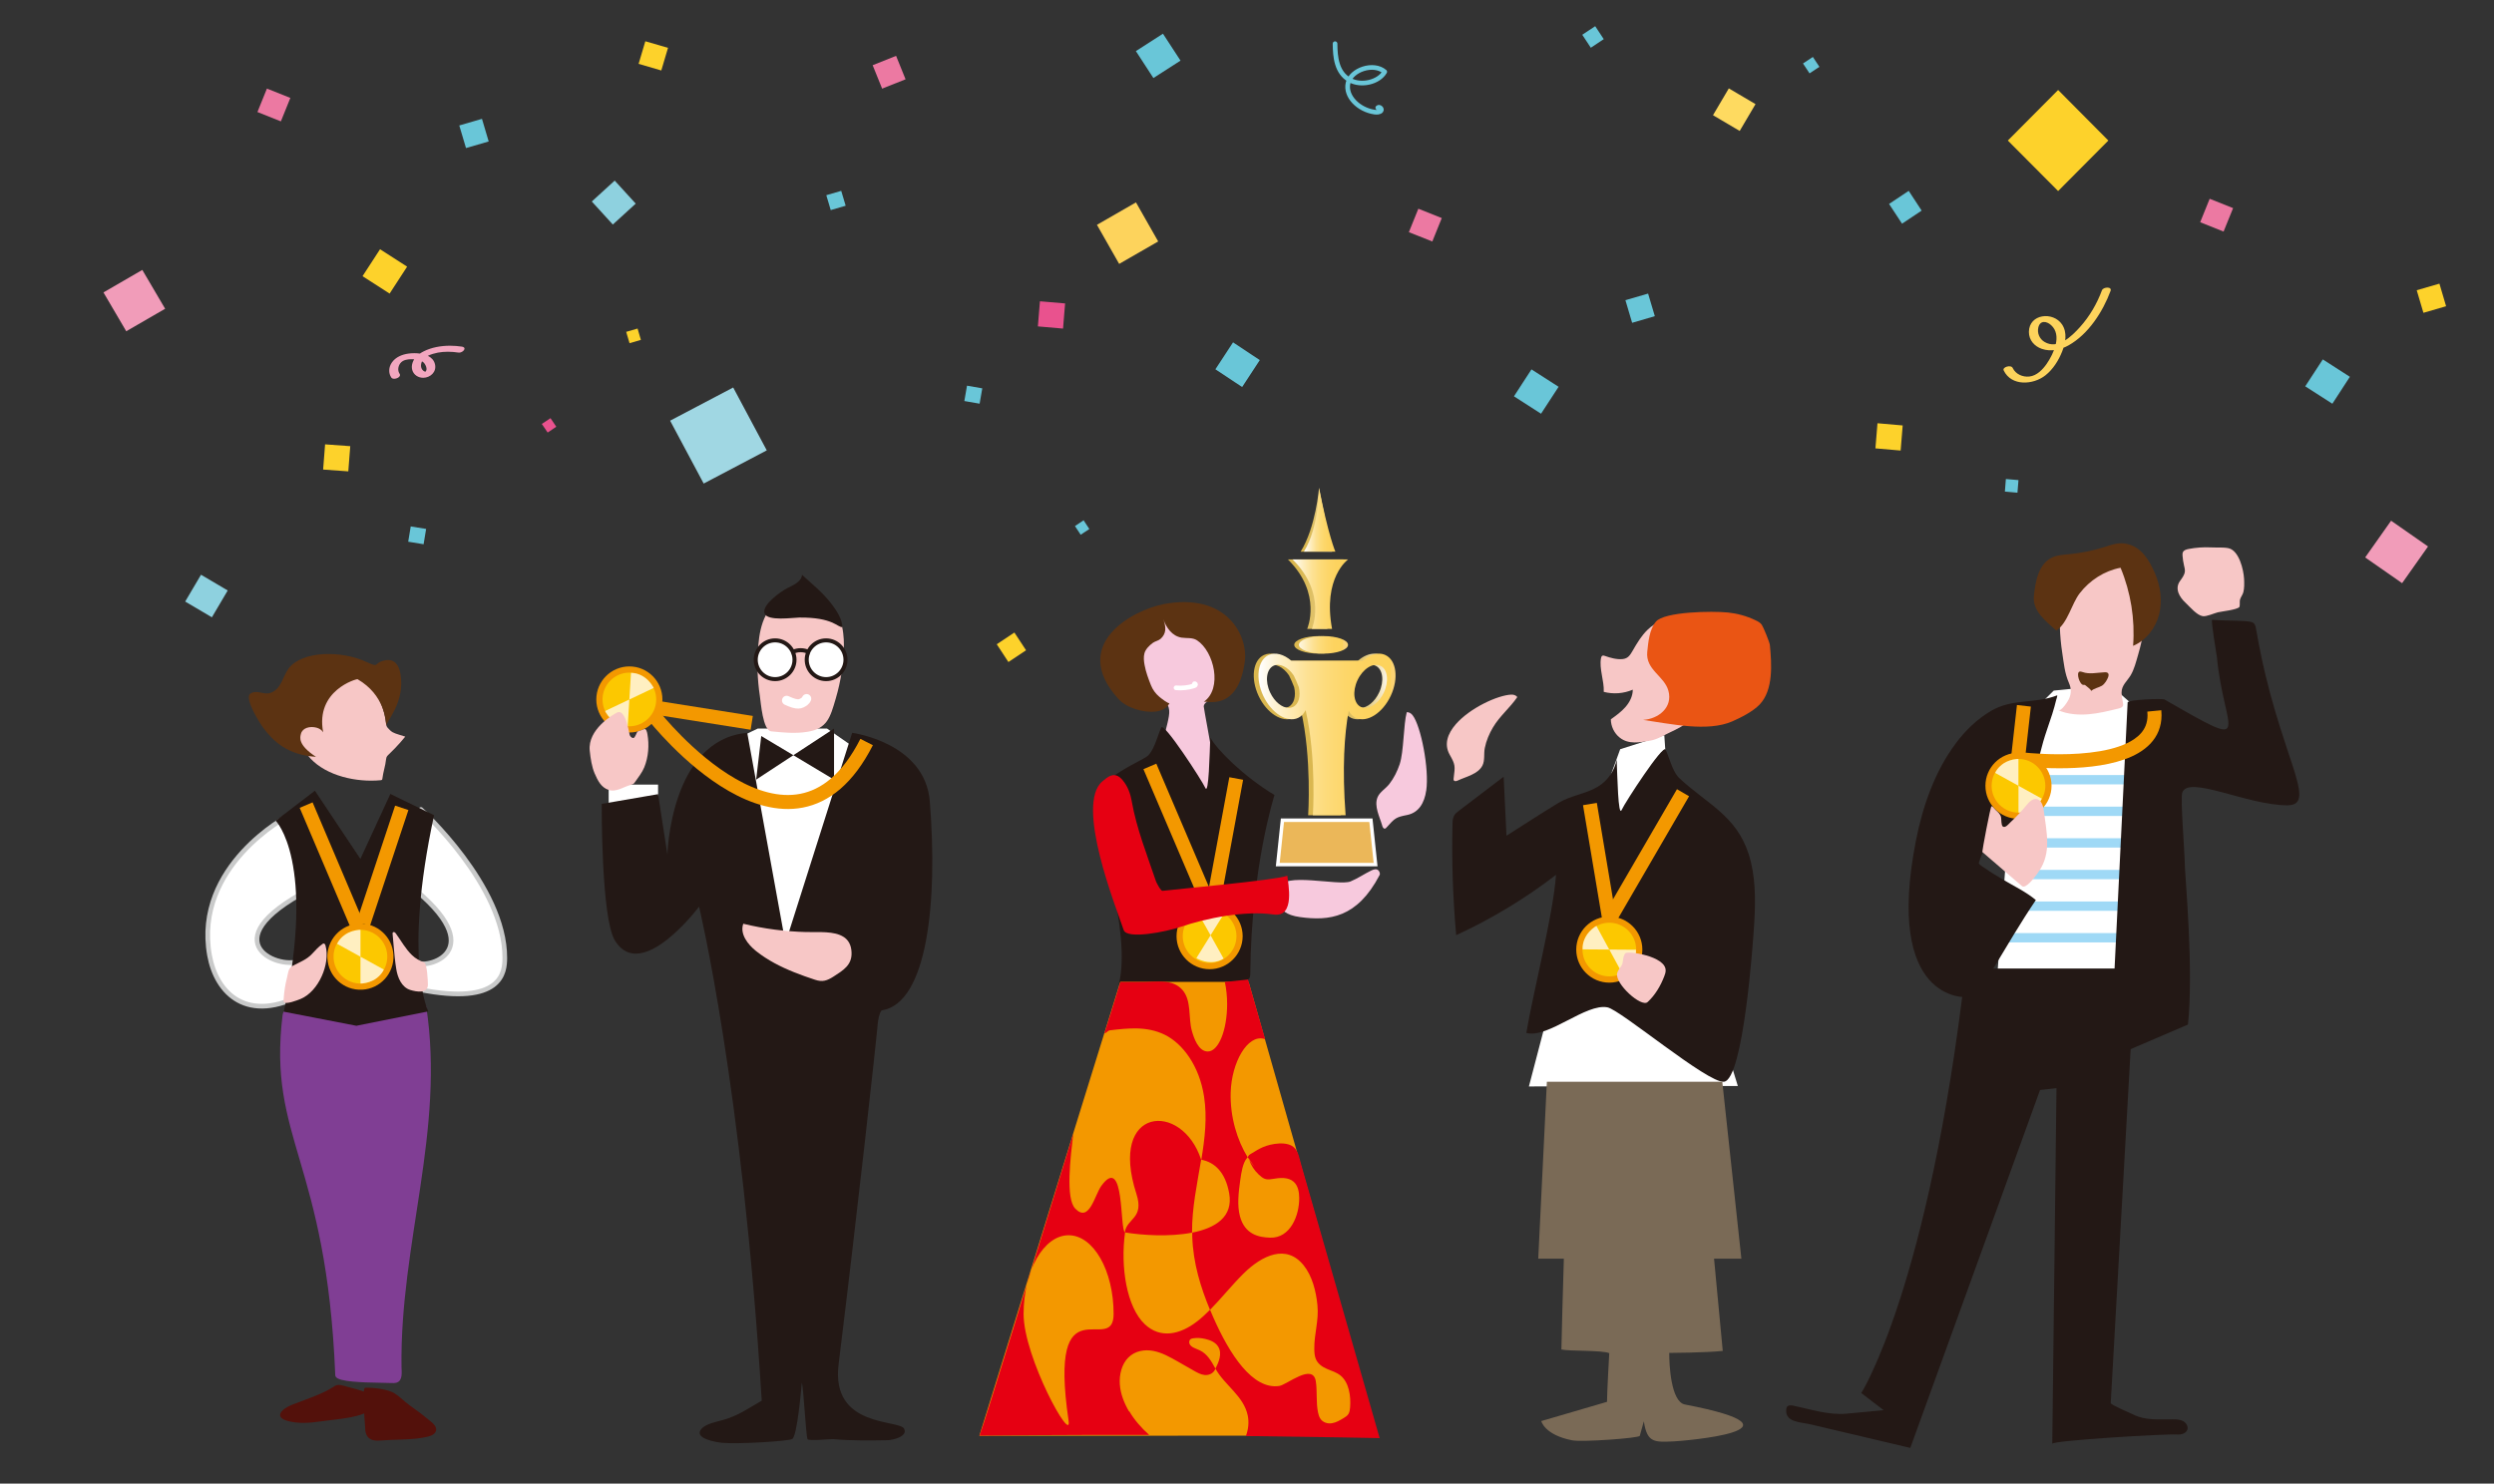 <?xml version="1.0" encoding="UTF-8"?>
<svg id="_レイヤー_1" data-name="レイヤー 1" xmlns="http://www.w3.org/2000/svg" xmlns:xlink="http://www.w3.org/1999/xlink" viewBox="0 0 534.18 317.86">
  <rect x="0" y="0" width="534.18" height="317.86" fill="#333333" stroke="none"/>
  <defs>
    <style>
      .cls-1, .cls-2, .cls-3, .cls-4, .cls-5, .cls-6, .cls-7, .cls-8, .cls-9 {
        fill: none;
      }

      .cls-2 {
        stroke: #69c6d8;
      }

      .cls-2, .cls-4, .cls-6, .cls-7, .cls-8 {
        stroke-linejoin: round;
      }

      .cls-2, .cls-4, .cls-7, .cls-8 {
        stroke-linecap: round;
      }

      .cls-10 {
        fill: #5c3312;
      }

      .cls-11 {
        fill: #f7c9dd;
      }

      .cls-12 {
        fill: #e9528e;
      }

      .cls-13 {
        fill: #9fd9f6;
      }

      .cls-14 {
        fill: #ec79a2;
      }

      .cls-15 {
        fill: #803e94;
      }

      .cls-16 {
        fill: #f7c7c6;
      }

      .cls-17 {
        fill: #ebb759;
      }

      .cls-18 {
        fill: #fcc800;
      }

      .cls-3, .cls-5, .cls-9 {
        stroke-miterlimit: 10;
      }

      .cls-3, .cls-6 {
        stroke: #f39800;
        stroke-width: 3px;
      }

      .cls-19 {
        fill: #231815;
      }

      .cls-20 {
        fill: url(#_名称未設定グラデーション_6);
      }

      .cls-21 {
        fill: url(#_名称未設定グラデーション_5);
      }

      .cls-22 {
        fill: url(#_名称未設定グラデーション_4);
      }

      .cls-23 {
        fill: url(#_名称未設定グラデーション_3);
      }

      .cls-24 {
        fill: url(#_名称未設定グラデーション_2);
      }

      .cls-25 {
        fill: url(#_名称未設定グラデーション_8);
      }

      .cls-26 {
        fill: url(#_名称未設定グラデーション_7);
      }

      .cls-4, .cls-5, .cls-7 {
        stroke: #fff;
      }

      .cls-4, .cls-9 {
        stroke-width: 2px;
      }

      .cls-27 {
        clip-path: url(#clippath-1);
      }

      .cls-28 {
        clip-path: url(#clippath-3);
      }

      .cls-29 {
        clip-path: url(#clippath-4);
      }

      .cls-30 {
        clip-path: url(#clippath-2);
      }

      .cls-31 {
        clip-path: url(#clippath-7);
      }

      .cls-32 {
        clip-path: url(#clippath-6);
      }

      .cls-33 {
        clip-path: url(#clippath-5);
      }

      .cls-34 {
        fill: #ffefc1;
      }

      .cls-35 {
        fill: #69c6d8;
      }

      .cls-36 {
        fill: #8ed1df;
      }

      .cls-37 {
        fill: #fdd22b;
      }

      .cls-5 {
        stroke-width: .75px;
      }

      .cls-38 {
        fill: #fff;
      }

      .cls-39 {
        fill: #a0d7e3;
      }

      .cls-40 {
        fill: #fdd35c;
      }

      .cls-41 {
        fill: #f39800;
      }

      .cls-42 {
        fill: #53110b;
      }

      .cls-43 {
        fill: #fde2ba;
      }

      .cls-44 {
        fill: #feda60;
      }

      .cls-45 {
        fill: #f19cb9;
      }

      .cls-46 {
        fill: url(#_名称未設定グラデーション);
      }

      .cls-47 {
        fill: #ea5514;
      }

      .cls-48 {
        fill: #e60012;
      }

      .cls-49 {
        fill: #f2a6bf;
      }

      .cls-8 {
        stroke: #c9caca;
      }

      .cls-50 {
        fill: #7a6a56;
      }

      .cls-9 {
        stroke: #9fd9f6;
      }

      .cls-51 {
        clip-path: url(#clippath);
      }
    </style>
    <clipPath id="clippath">
      <path class="cls-1" d="M277.21,138.16c0,1.04,2.36,1.88,5.26,1.88s5.26-.84,5.26-1.88-2.36-1.88-5.26-1.88-5.26.84-5.26,1.88"/>
    </clipPath>
    <linearGradient id="_名称未設定グラデーション" data-name="名称未設定グラデーション" x1="-171.09" y1="461.26" x2="-170.09" y2="461.26" gradientTransform="translate(-1513.21 -4717.26) rotate(-180) scale(10.53 -10.53)" gradientUnits="userSpaceOnUse">
      <stop offset="0" stop-color="#fff"/>
      <stop offset=".01" stop-color="#fdfcf8"/>
      <stop offset=".13" stop-color="#f4eacb"/>
      <stop offset=".25" stop-color="#ecdaa5"/>
      <stop offset=".37" stop-color="#e5cd86"/>
      <stop offset=".5" stop-color="#e0c36d"/>
      <stop offset=".64" stop-color="#dcbc5c"/>
      <stop offset=".78" stop-color="#dab852"/>
      <stop offset=".96" stop-color="#dab74f"/>
      <stop offset=".96" stop-color="#dab74f"/>
      <stop offset="1" stop-color="#dab74f"/>
    </linearGradient>
    <clipPath id="clippath-1">
      <path class="cls-1" d="M275.86,119.86c7.42,7.38,4.12,14.88,4.12,14.88h4.33c-2.06-11.01,3.43-14.88,3.43-14.88h-11.88Z"/>
    </clipPath>
    <linearGradient id="_名称未設定グラデーション_2" data-name="名称未設定グラデーション 2" x1="-171.09" y1="461.26" x2="-170.09" y2="461.26" gradientTransform="translate(-1744.93 -5352.83) rotate(-180) scale(11.88 -11.88)" gradientUnits="userSpaceOnUse">
      <stop offset="0" stop-color="#fff"/>
      <stop offset=".01" stop-color="#fdfcf8"/>
      <stop offset=".13" stop-color="#f4eacb"/>
      <stop offset=".25" stop-color="#ecdaa5"/>
      <stop offset=".37" stop-color="#e5cd86"/>
      <stop offset=".5" stop-color="#e0c36d"/>
      <stop offset=".64" stop-color="#dcbc5c"/>
      <stop offset=".78" stop-color="#dab852"/>
      <stop offset=".96" stop-color="#dab74f"/>
      <stop offset=".96" stop-color="#dab74f"/>
      <stop offset="1" stop-color="#dab74f"/>
    </linearGradient>
    <clipPath id="clippath-2">
      <path class="cls-1" d="M278.58,118.2h6.74s-.8-3.34-2.81-13.59c0,0-.66,8.3-3.93,13.59"/>
    </clipPath>
    <linearGradient id="_名称未設定グラデーション_3" data-name="名称未設定グラデーション 3" x1="-171.09" y1="461.26" x2="-170.09" y2="461.26" gradientTransform="translate(-868.04 -2998.09) rotate(-180) scale(6.74 -6.74)" gradientUnits="userSpaceOnUse">
      <stop offset="0" stop-color="#fff"/>
      <stop offset=".01" stop-color="#fdfcf8"/>
      <stop offset=".13" stop-color="#f4eacb"/>
      <stop offset=".25" stop-color="#ecdaa5"/>
      <stop offset=".37" stop-color="#e5cd86"/>
      <stop offset=".5" stop-color="#e0c36d"/>
      <stop offset=".64" stop-color="#dcbc5c"/>
      <stop offset=".78" stop-color="#dab852"/>
      <stop offset=".96" stop-color="#dab74f"/>
      <stop offset=".96" stop-color="#dab74f"/>
      <stop offset="1" stop-color="#dab74f"/>
    </linearGradient>
    <clipPath id="clippath-3">
      <path class="cls-1" d="M271.05,148.37c-1.14-2.44-.81-5.01.74-5.74,1.32-.62,3.09.29,4.3,2.07.4.8.76,1.64,1.1,2.52.44,1.91-.01,3.66-1.25,4.24-.28.13-.58.2-.9.2-1.42,0-3.06-1.29-3.99-3.29M290.5,151.47c-1.56-.73-1.89-3.3-.75-5.74,1.14-2.44,3.33-3.82,4.89-3.09,1.56.73,1.89,3.3.74,5.74-.94,2-2.57,3.29-3.99,3.29-.31,0-.62-.06-.9-.2M290.84,141.57h-15.25c-1.6-1.38-3.42-1.92-4.88-1.23-2.37,1.11-2.88,5.03-1.14,8.75s5.09,5.83,7.46,4.72c.71-.33,1.24-.91,1.61-1.66,2.37,10.37,1.55,22.52,1.55,22.52h7.01c-.76-10.16-.26-17.36.66-22.39.36.68.88,1.22,1.54,1.53,2.37,1.11,5.71-1,7.46-4.72,1.75-3.72,1.24-7.64-1.14-8.75-.43-.2-.89-.3-1.36-.3-1.15,0-2.39.55-3.52,1.53"/>
    </clipPath>
    <linearGradient id="_名称未設定グラデーション_4" data-name="名称未設定グラデーション 4" x1="-171.09" y1="461.25" x2="-170.09" y2="461.25" gradientTransform="translate(-4725.54 -13386.01) rotate(-180) scale(29.36 -29.36)" gradientUnits="userSpaceOnUse">
      <stop offset="0" stop-color="#fff"/>
      <stop offset=".02" stop-color="#faf6ea"/>
      <stop offset=".06" stop-color="#f3e7c5"/>
      <stop offset=".1" stop-color="#ecdaa5"/>
      <stop offset=".15" stop-color="#e6cf8a"/>
      <stop offset=".2" stop-color="#e1c674"/>
      <stop offset=".27" stop-color="#debf63"/>
      <stop offset=".34" stop-color="#dbba57"/>
      <stop offset=".45" stop-color="#dab750"/>
      <stop offset=".76" stop-color="#dab74f"/>
      <stop offset=".79" stop-color="#dab74f"/>
      <stop offset="1" stop-color="#dab74f"/>
    </linearGradient>
    <clipPath id="clippath-4">
      <path class="cls-1" d="M278.21,138.16c0,1.04,2.36,1.88,5.26,1.88s5.26-.84,5.26-1.88-2.36-1.88-5.26-1.88-5.26.84-5.26,1.88"/>
    </clipPath>
    <linearGradient id="_名称未設定グラデーション_5" data-name="名称未設定グラデーション 5" x1="-171.09" y1="461.26" x2="-170.09" y2="461.26" gradientTransform="translate(2079.16 4993.58) scale(10.53 -10.53)" gradientUnits="userSpaceOnUse">
      <stop offset="0" stop-color="#fff"/>
      <stop offset=".1" stop-color="#fef4d8"/>
      <stop offset=".23" stop-color="#feeab2"/>
      <stop offset=".35" stop-color="#fde193"/>
      <stop offset=".49" stop-color="#fddb7a"/>
      <stop offset=".63" stop-color="#fdd669"/>
      <stop offset=".78" stop-color="#fdd35f"/>
      <stop offset=".96" stop-color="#fdd35c"/>
      <stop offset=".96" stop-color="#fcd360"/>
      <stop offset=".96" stop-color="#fcd36c"/>
      <stop offset=".97" stop-color="#fcd373"/>
      <stop offset=".99" stop-color="#fcd475"/>
      <stop offset=".99" stop-color="#fcd475"/>
      <stop offset="1" stop-color="#fcd475"/>
    </linearGradient>
    <clipPath id="clippath-5">
      <path class="cls-1" d="M276.86,119.86c7.42,7.38,4.12,14.88,4.12,14.88h4.33c-2.06-11.01,3.43-14.88,3.43-14.88h-11.88Z"/>
    </clipPath>
    <linearGradient id="_名称未設定グラデーション_6" data-name="名称未設定グラデーション 6" x1="-171.09" y1="461.26" x2="-170.09" y2="461.26" gradientTransform="translate(2309.52 5607.44) scale(11.88 -11.88)" gradientUnits="userSpaceOnUse">
      <stop offset="0" stop-color="#fff"/>
      <stop offset=".1" stop-color="#fef4d8"/>
      <stop offset=".23" stop-color="#feeab2"/>
      <stop offset=".35" stop-color="#fde193"/>
      <stop offset=".49" stop-color="#fddb7a"/>
      <stop offset=".63" stop-color="#fdd669"/>
      <stop offset=".78" stop-color="#fdd35f"/>
      <stop offset=".96" stop-color="#fdd35c"/>
      <stop offset=".96" stop-color="#fcd360"/>
      <stop offset=".96" stop-color="#fcd36c"/>
      <stop offset=".97" stop-color="#fcd373"/>
      <stop offset=".99" stop-color="#fcd475"/>
      <stop offset=".99" stop-color="#fcd475"/>
      <stop offset="1" stop-color="#fcd475"/>
    </linearGradient>
    <clipPath id="clippath-6">
      <path class="cls-1" d="M279.28,118.2h6.74s-1.51-3.47-3.51-13.72c0,0,.05,8.43-3.23,13.72"/>
    </clipPath>
    <linearGradient id="_名称未設定グラデーション_7" data-name="名称未設定グラデーション 7" x1="-171.09" y1="461.26" x2="-170.09" y2="461.26" gradientTransform="translate(1432.64 3220.83) scale(6.74 -6.74)" gradientUnits="userSpaceOnUse">
      <stop offset="0" stop-color="#fff"/>
      <stop offset=".1" stop-color="#fef4d8"/>
      <stop offset=".23" stop-color="#feeab2"/>
      <stop offset=".35" stop-color="#fde193"/>
      <stop offset=".49" stop-color="#fddb7a"/>
      <stop offset=".63" stop-color="#fdd669"/>
      <stop offset=".78" stop-color="#fdd35f"/>
      <stop offset=".96" stop-color="#fdd35c"/>
      <stop offset=".96" stop-color="#fcd360"/>
      <stop offset=".96" stop-color="#fcd36c"/>
      <stop offset=".97" stop-color="#fcd373"/>
      <stop offset=".99" stop-color="#fcd475"/>
      <stop offset=".99" stop-color="#fcd475"/>
      <stop offset="1" stop-color="#fcd475"/>
    </linearGradient>
    <clipPath id="clippath-7">
      <path class="cls-1" d="M272.05,148.37c-1.15-2.44-.81-5.01.74-5.74,1.32-.62,3.09.29,4.3,2.07.4.8.76,1.64,1.1,2.52.44,1.91-.01,3.66-1.25,4.24-.28.13-.58.2-.9.2-1.42,0-3.05-1.29-3.99-3.29M291.5,151.47c-1.55-.73-1.89-3.3-.74-5.74,1.14-2.44,3.33-3.82,4.89-3.09,1.56.73,1.89,3.3.74,5.74-.94,2-2.57,3.29-3.99,3.29-.31,0-.62-.06-.9-.2M291.85,141.57h-15.25c-1.6-1.38-3.42-1.92-4.88-1.23-2.37,1.11-2.88,5.03-1.14,8.75,1.75,3.72,5.09,5.83,7.46,4.72.71-.33,1.24-.91,1.61-1.66,2.37,10.37,1.55,22.52,1.55,22.52h7.01c-.76-10.16-.26-17.36.66-22.39.36.68.88,1.22,1.54,1.53,2.37,1.11,5.71-1,7.46-4.72s1.24-7.64-1.14-8.75c-.43-.2-.89-.3-1.37-.3-1.15,0-2.39.55-3.51,1.53"/>
    </clipPath>
    <linearGradient id="_名称未設定グラデーション_8" data-name="名称未設定グラデーション 8" x1="-171.09" y1="461.26" x2="-170.09" y2="461.26" gradientTransform="translate(5292.98 13700.72) scale(29.36 -29.36)" gradientUnits="userSpaceOnUse">
      <stop offset="0" stop-color="#fff"/>
      <stop offset=".1" stop-color="#fef4d8"/>
      <stop offset=".23" stop-color="#feeab2"/>
      <stop offset=".35" stop-color="#fde193"/>
      <stop offset=".49" stop-color="#fddb7a"/>
      <stop offset=".63" stop-color="#fdd669"/>
      <stop offset=".78" stop-color="#fdd35f"/>
      <stop offset=".96" stop-color="#fdd35c"/>
      <stop offset=".96" stop-color="#fcd360"/>
      <stop offset=".96" stop-color="#fcd36c"/>
      <stop offset=".97" stop-color="#fcd373"/>
      <stop offset=".99" stop-color="#fcd475"/>
      <stop offset=".99" stop-color="#fcd475"/>
      <stop offset="1" stop-color="#fcd475"/>
    </linearGradient>
  </defs>
  <polygon class="cls-38" points="152.85 160.59 169.53 237.69 183.61 160.59 177.13 156.09 162.31 156.09 152.85 160.59"/>
  <polygon class="cls-19" points="163.05 157.69 178.64 167.03 178.64 156.09 161.96 167.03 163.05 157.69"/>
  <g>
    <path class="cls-16" d="M164.62,130.81c1.1-1.58,2.72-2.83,4.61-3.16,3.54-.61,6.32.35,8.82,2.93.67.69,1.6,1.86,2.01,2.73.51,1.1.71,3.58.69,4.79-.07,4.03-.62,7.75-1.76,11.62-1.17,3.98-1.79,6.38-6.05,7.07-2.56.42-5.18.16-7.76-.1-1.8-.18-2.22-6.22-2.43-7.58-.54-3.57-.66-7.21-.34-10.81.2-2.26.59-4.56,1.66-6.57.17-.32.36-.63.57-.92"/>
    <path class="cls-38" d="M170.17,141.34c0,2.29-1.86,4.15-4.15,4.15s-4.15-1.86-4.15-4.15,1.86-4.15,4.15-4.15,4.15,1.86,4.15,4.15"/>
    <path class="cls-19" d="M166.02,145.93c-2.53,0-4.58-2.05-4.58-4.58s2.05-4.58,4.58-4.58,4.58,2.06,4.58,4.58-2.05,4.58-4.58,4.58M166.02,137.63c-2.05,0-3.72,1.67-3.72,3.72s1.67,3.72,3.72,3.72,3.72-1.67,3.72-3.72-1.67-3.72-3.72-3.72"/>
    <path class="cls-19" d="M176.63,127.66c-1.08-1.15-2.27-2.21-3.46-3.26-.46-.41-.93-.82-1.39-1.24-.13,1.47-1.8,2.17-3.12,2.83-1.25.62-5.54,3.57-4.91,5.42.6,1.75,6.09.91,7.43.9,7.29-.07,8.14,2.11,9.24,2.05-.01-1.66-1.23-3.52-2.22-4.84-.49-.65-1.02-1.27-1.58-1.86"/>
    <path class="cls-38" d="M181.09,141.34c0,2.29-1.86,4.15-4.15,4.15s-4.15-1.86-4.15-4.15,1.86-4.15,4.15-4.15,4.15,1.86,4.15,4.15"/>
    <path class="cls-19" d="M176.94,145.93c-2.53,0-4.58-2.05-4.58-4.58s2.05-4.58,4.58-4.58,4.58,2.06,4.58,4.58-2.05,4.58-4.58,4.58M176.94,137.63c-2.05,0-3.72,1.67-3.72,3.72s1.67,3.72,3.72,3.72,3.72-1.67,3.72-3.72-1.67-3.72-3.72-3.72"/>
    <rect class="cls-38" x="130.37" y="168.1" width="10.58" height="5.64"/>
    <path class="cls-18" d="M141.22,149.86c0,3.54-2.87,6.42-6.42,6.42s-6.42-2.87-6.42-6.42,2.87-6.42,6.42-6.42,6.42,2.87,6.42,6.42"/>
    <path class="cls-41" d="M134.8,156.94c-3.9,0-7.08-3.18-7.08-7.08s3.18-7.08,7.08-7.08,7.08,3.18,7.08,7.08-3.18,7.08-7.08,7.08M134.8,144.11c-3.17,0-5.75,2.58-5.75,5.75s2.58,5.75,5.75,5.75,5.75-2.58,5.75-5.75-2.58-5.75-5.75-5.75"/>
    <path class="cls-19" d="M199.16,171.72c-1.02-12.67-16.64-14.71-16.64-14.71l-14.29,45.03-8.18-45.03c-16.51,1.48-17.1,26.09-17.1,26.09l-2-12.95-12.07,2.08s-.15,24.48,2.84,29.31c5.68,9.17,18.01-7.29,18.01-7.29,0,0,9.28,38.51,13.42,105.84-2.99,1.71-4.96,3.19-8.28,4.13-1.36.39-3.6.79-4.6,1.87-1.9,2.1,3.19,2.92,4.42,3.03,3.46.31,13.9-.32,14.97-.81,1.1-.51,1.97-10.99,2.08-12.11.35,1.04.86,11.07,1.2,12.11.17.5,4.85-.04,5.54.02,3.84.35,7.76.29,11.62.23,1.02-.01,4.38-.76,3.56-2.45-.99-2.04-15.74-.11-14.05-13.79,3.99-32.19,8.13-69.9,8.29-71.93.09-1.16.19-2.34.62-3.41.09-.21.19-.49.41-.52,9.72-1.6,11.95-23.32,10.22-44.75"/>
    <polygon class="cls-38" points="431.74 156.01 427.66 210.73 451.13 218.31 462.5 156.01 451.98 146.75 439.88 147.96 431.74 156.01"/>
    <path class="cls-19" d="M421.02,207.51h36.31l-5.24,93.1c-.02.36,4.38,2.22,4.76,2.42,2.72,1.37,5.51,1.03,8.53,1.06.75,0,1.53.03,2.19.37.66.35,1.16,1.13.93,1.84-.27.84-1.35,1.11-2.23,1.04-2.34-.18-26.69,1.28-26.7,1.99-.03,2.27,0,.08.9-76.19l-3.52.39-27.79,76.68c-4.15-.98-8.29-1.96-12.44-2.94-2.96-.7-5.91-1.39-8.87-2.09-2.15-.51-5.53-.42-5.26-3.19.02-.18.04-.37.13-.53.27-.45.92-.4,1.43-.29,3.71.78,7.49,2.04,11.28,1.71,2.67-.24,5.34-.5,8.02-.75l-4.79-3.67s14.46-22.7,22.35-90.96"/>
    <path class="cls-16" d="M468.19,129.22c.92.87,2.35,2.59,3.59,2.79.84.13,2.41-.61,3.24-.82.68-.17,4.28-.56,4.64-1.17.13-.23.02-1.18.11-1.53.16-.57.57-1.04.72-1.6.23-.85.2-1.98.16-2.85-.1-1.96-1.07-6.1-3.34-6.59-1.07-.23-2.62-.11-3.73-.17-1.62-.08-3.24.03-4.83.34-.46.09-.98.24-1.19.66-.12.24-.11.52-.09.79.05.69.15,1.38.31,2.05.1.42.22.85.19,1.28-.06.8-.61,1.46-1.07,2.12-1.16,1.65-.06,3.45,1.22,4.63l.08.07Z"/>
    <path class="cls-16" d="M443.56,121.45c1.1-1.58,2.72-2.83,4.61-3.16,3.54-.61,6.76,2.02,9.26,4.6.67.69,1.34,1.4,1.74,2.28.51,1.1.54,2.36.52,3.58-.07,4.03-.62,7.75-1.76,11.62-.43,1.46-.8,3.02-1.59,4.34-.74,1.23-1.93,2.1-1.93,3.68,0,.78.21,1.54.32,2.31.02.16.04.32,0,.47-.12.38-.56.53-.94.62-2.14.53-4.28,1.06-6.48,1.24-2.19.18-4.45,0-6.48-.87.7.3,2.11-1.95,2.31-2.41.55-1.23.51-2.26,0-3.43-.93-2.11-1.1-4.28-1.45-6.56-.54-3.57-.66-7.21-.34-10.81.2-2.26.59-4.56,1.66-6.57.17-.32.36-.63.57-.92"/>
    <path class="cls-10" d="M454.19,121.63c2.19,5.26,3.12,11.05,2.69,16.74,2.78-1.16,4.82-3.8,5.57-6.72.75-2.92.3-6.07-.9-8.84-1.17-2.69-2.78-5.49-5.83-6.24-1.92-.47-3.34.11-5.15.68-2.39.75-4.85,1.24-7.35,1.48-1.27.12-2.59.18-3.74.74-2.85,1.38-3.53,5.05-3.85,8.2-.34,3.28,2.64,5.47,4.8,7.43,2.44-1.59,3.27-5.74,5.02-8,2.14-2.77,5.28-4.8,8.74-5.46"/>
    <path class="cls-11" d="M248.51,132.93c1.63-1.06,3.64-.28,5.65-.62,3.71-.63,5.83.85,6.96,4.45.91,2.87,1.37,5.88,1.37,8.9,0,1.92-.89,2.76-2.46,3.75-.55.34-1.12.68-1.65,1.05-.29.2-.53.52-.56.87-.02.23,1.71,9.43,2.05,11.55.35,2.18.78,4.34,0,6.5-.12.32-.28.65-.58.82-.2.11-.44.13-.67.12-1.81-.05-3.31-1.4-4.43-2.81-1.29-1.63-2.31-3.46-3.05-5.41-.35-.93-1.39-4.43-1.52-5.26-.04-.29.95-3.3.81-4.62-.05-.42-.12-.86-.39-1.19-.4-.51-1.14-.76-1.67-1.12-.61-.42-1.19-.87-1.74-1.36-1.66-1.45-3.1-3.42-3.09-5.71,0-1.1.35-2.18.76-3.21.9-2.26,2.31-5.48,4.21-6.71"/>
    <path class="cls-19" d="M246.13,161.63c-.09.11-.19.21-.29.3-1.12,1.06-11.1,4.94-11.1,9.47,0,6.46,7.73,28.42,4.89,39.46,5.47.06,7.75,2.86,13.13,1.83,2.81-.54,5.61-1.08,8.42-1.61,1.48-.28,2.96-.54,4.43-.85,1.66-.35,2.18-.13,2.19-1.73.18-22.59,5.18-38.18,5.18-38.18-6.5-3.86-12.43-9.8-13.76-12.32-.13,3.36-.31,12.5-1.07,10.79-.72-1.61-8.87-14.14-9.42-12.93-.73,1.61-1.39,4.34-2.6,5.77"/>
    <path class="cls-10" d="M249.08,129.48c-6.3,1.21-20.14,8.49-9.56,20.24,1.77,1.96,5.4,3.04,8.03,2.73,1.21-.14,2.46-.73,2.95-1.84-.14.32-1.94-1.11-2.19-1.33-.79-.66-1.42-1.52-1.79-2.47-.56-1.41-1.1-2.85-1.37-4.35-.15-.82-.24-1.67-.03-2.48.24-.9,1.05-1.69,1.79-2.24.52-.38,1.17-.44,1.67-.87.56-.49.93-1.13,1-1.88.07-.79-.15-1.58-.41-2.32.65,1.82,1.88,3.62,3.92,3.94,1.1.17,2.3-.07,3.29.57,3.67,2.39,5.51,10.36,1.45,13.18.42-.3,7.36,2.29,8.81-8.73.68-5.16-3.65-14.84-17.54-12.18"/>
    <rect class="cls-41" x="251.18" y="162.89" width="3" height="32.57" transform="translate(-50.05 113.56) rotate(-23.11)"/>
    <rect class="cls-41" x="248.33" y="178.97" width="27.83" height="3" transform="translate(37.09 405.52) rotate(-79.52)"/>
    <rect class="cls-13" x="427.66" y="166.05" width="28.18" height="2"/>
    <rect class="cls-13" x="427.66" y="172.82" width="28.18" height="2"/>
    <line class="cls-9" x1="427.66" y1="180.59" x2="455.84" y2="180.59"/>
    <line class="cls-9" x1="432.93" y1="187.37" x2="455.84" y2="187.37"/>
    <line class="cls-9" x1="427.66" y1="194.14" x2="455.84" y2="194.14"/>
    <line class="cls-9" x1="427.66" y1="200.91" x2="455.84" y2="200.91"/>
    <path class="cls-19" d="M440.45,149.79c-.51,2.17-1.19,4.17-1.98,6.46-1.23,3.56-2.06,7.25-2.76,10.94,0,2.14-1.68,4.88-2.46,6.81-.44,1.08-.78,2.99-1.54,3.87-.84.98-2.89,1.59-4.03,2.2-.73.39-1.46.78-2.05,1.35-.35.34-.64.74-.9,1.15-.36.57-.91,2.35-.91,2.35.16.43,1.06.9,1.43,1.16,1.21.86,2.49,1.61,3.76,2.37,2.34,1.39,4.94,2.63,7.04,4.38-6.5,9.6-11.6,19.98-13.78,20.69-1.71.55-18.58.8-11.93-33.3,1.44-7.37,4-14.84,8.53-20.92,2.07-2.78,4.59-5.24,7.59-7,4.62-2.71,9.22-1.42,14.18-3.33-.08.59-.06.52-.06.45,0-.07,0-.13-.12.37"/>
    <path class="cls-19" d="M473.83,132.8c2.39.2,4.79.11,7.17.29,2.04.15,2.02.44,2.37,2.49,4.45,25.68,13.55,36.96,6.54,36.96-8.58,0-21.35-6.61-22.51-2.67-.4,1.34.46,11.32.6,16.31.05,1.8,1.86,21.82.63,33.33l-16.66,7.15s3.69-75.41,3.74-76.17c.03-.59,7.46-.89,7.91-.62,19.75,11.39,12.75,7.11,11.21-9.08-.04-.47-1.36-8.03-1.01-8"/>
    <path class="cls-15" d="M91.27,215.63c-.04-.24-30.12.4-30.51,1.1-.14.25-.2.53-.24.8-3.21,26.48,9.44,31.07,11.29,77.11.02.56.77.84,1.37.99,2.64.67,7.87.57,10.6.68.41.02.83.03,1.21-.1,1.34-.46,1.02-2.35,1.01-3.34-.37-26.54,9.36-50.63,5.29-77.25"/>
    <path class="cls-42" d="M73.63,296.9c-.44-.12-.95-.24-1.42-.15-.32.06-.55.22-.76.36-2.47,1.61-5.81,2.65-8.9,3.86-2.13.84-4.12,2.65-.76,3.51,2.21.57,4.58.39,6.9.05,3.89-.57,9.19-.73,11.15-2.95,2.38-2.7-2.3-3.6-6.21-4.68"/>
    <path class="cls-42" d="M89.14,308.22c-2.35.25-4.74.2-7.11.37-.73.06-1.47.13-2.18-.06-1.27-.35-1.63-1.45-1.64-2.64,0-.89-.82-8.52.02-8.56,1.72-.08,4.9.29,6.36,1.24,1.09.71,2,1.69,3.07,2.45,1.61,1.13,3.17,2.33,4.68,3.59.56.47,1.17,1.08,1.07,1.8-.11.82-1.05,1.23-1.86,1.41-.8.18-1.6.31-2.41.4"/>
    <path class="cls-50" d="M335.97,238.17c-.02-3.36-1.61,50.93-1.54,50.95,1.62.4,8.64.12,10.25.79,0,0-.48,8.31-.48,10.43l-14.08,4.12s.66,2.95,6.59,4.12c2.15.43,14.37-.46,14.51-.96.29-1.04.58-2.07.87-3.11.69,4.67,2.29,4.48,6.45,4.3,1.52-.06,30.98-2.39,2.34-7.9-3-.58-3.37-8.56-3.35-11.05,0,0,7.81-.04,11.46-.43,0,0-4.81-50.46-4.7-51.41l-28.33.14Z"/>
    <polygon class="cls-38" points="327.47 232.77 372.22 232.67 358.53 188.03 356.47 157.51 347.02 160.52 341.3 176.27 332.53 213.43 327.47 232.77"/>
    <path class="cls-19" d="M359.35,166.37c.09.11.19.21.29.3,5.83,5.49,12.24,7.99,14.91,16.35,1.48,4.63,1.47,9.59,1.2,14.45-.24,4.4-2.36,33.91-6.52,34.29-3.5.32-22.12-15.4-24.94-15.94-2.28-.44-5.39,1.17-8.51,2.78-3.26,1.68-6.52,3.35-8.86,2.7,1.39-8.42,5.76-25.35,6.36-33.87-6.61,5.09-13.8,9.43-21.38,12.93-.72-7.9-.98-15.85-.8-23.78.01-.62.04-1.27.34-1.82.26-.46.69-.79,1.11-1.11,3.17-2.41,6.34-4.83,9.51-7.24l.61,12.64c3.7-2.34,7.37-4.75,11.11-7.02,2.68-1.62,5.86-1.91,8.47-3.49,2.08-1.25,3.58-3.42,4.02-5.81.14,3.36.31,12.5,1.07,10.79.72-1.61,8.87-14.14,9.42-12.93.73,1.61,1.39,4.34,2.59,5.77"/>
    <path class="cls-16" d="M351.21,136.94c.49-.7,1.02-1.37,1.63-1.97.89-.87,1.96-1.6,3.15-1.98,1.6-.51,3.64,1.13,4.97,1.98,2.01,1.27,3.85,2.81,5.47,4.55.85.92,1.66,1.93,1.99,3.14.33,1.19.16,2.47-.19,3.66-.98,3.32-3.32,6.02-6.07,8.02-1.41,1.03-2.94,1.87-4.53,2.6-1.44.66-2.63,1.49-4.26,1.76-2.19.36-4.54.84-6.44-.66-1.18-.93-1.91-2.43-1.91-3.93,1.12-.8,2.24-1.61,3.14-2.64.9-1.04,1.56-2.34,1.56-3.71-1.94.84-4.17,1.01-6.22.47.11-2.38-1.01-4.94-.59-7.22.04-.2.11-.43.29-.52.18-.09.39-.02.58.05,1.13.41,2.57.8,3.79.66,1.14-.13,1.57-.83,2.14-1.82.47-.82.95-1.64,1.49-2.42"/>
    <path class="cls-47" d="M370.11,131.23c-3.37-.35-13.63-.2-15.44,1.96-1.39,1.66-1.64,4.4-1.85,6.46-.4,3.87,3.66,5.16,4.53,8.35.98,3.59-2.15,6.03-5.42,6.24,5.77.82,13.77,2.65,19.11.31,1.87-.82,4.44-2.13,5.85-3.61,2.96-3.1,2.59-8.65,2.19-12.76-.06-.58-1.4-3.85-1.73-4.32-.31-.45-.81-.72-1.3-.95-2.05-.98-4-1.47-5.93-1.68"/>
    <path class="cls-18" d="M351.11,203.44c0,3.54-2.87,6.42-6.42,6.42s-6.42-2.87-6.42-6.42,2.87-6.42,6.42-6.42,6.42,2.87,6.42,6.42"/>
    <path class="cls-41" d="M344.69,210.53c-3.9,0-7.08-3.18-7.08-7.08s3.18-7.08,7.08-7.08,7.08,3.18,7.08,7.08-3.18,7.08-7.08,7.08M344.69,197.69c-3.17,0-5.75,2.58-5.75,5.75s2.58,5.75,5.75,5.75,5.75-2.58,5.75-5.75-2.58-5.75-5.75-5.75"/>
    <line class="cls-3" x1="340.54" y1="172.26" x2="344.69" y2="197.03"/>
    <line class="cls-3" x1="360.48" y1="169.84" x2="344.69" y2="197.03"/>
    <path class="cls-16" d="M180.73,200.76c-2.02-1.35-5.46-1.01-8.02-1.07-4.55-.11-9.09-.7-13.51-1.78-.78,2.17.95,4.43,2.76,5.87,2.46,1.95,5.27,3.38,8.18,4.54,1.45.58,2.93,1.1,4.42,1.59,1.59.53,2.57.22,3.98-.69,2.11-1.36,3.96-2.47,3.85-5.16-.06-1.64-.7-2.66-1.66-3.31"/>
    <path class="cls-16" d="M311.8,155.18c3.06-3.53,9.01-6.23,11.87-6.36.53-.02.98.11,1.32.52-1.54,2.27-3.75,4.05-5.19,6.46-.82,1.38-1.47,2.9-1.78,4.48-.24,1.21.05,2.6-.48,3.69-.93,1.91-3.57,2.43-5.31,3.26-.28.13-.66.23-.83-.03-.09-.13-.07-.3-.05-.45.36-2.7.35-2.94-.85-5.07-1.25-2.22-.44-4.49,1.3-6.5"/>
    <path class="cls-10" d="M445.37,143.9c.15-.05.36-.04.68.08,1.45.54,3.17.12,4.79.05.83-.04.88.52.71,1.01-.2.57-.73,1.5-1.36,1.88-.73.43-1.65.53-2.26,1.1-.24-.46-.8-.77-1.21-1.15-.06-.05-.13-.11-.22-.13h-.25c-.8.02-1.61-2.56-.87-2.84"/>
    <polygon class="cls-12" points="228.13 65.01 227.69 70.4 222.3 69.93 222.74 64.55 228.13 65.01"/>
    <polygon class="cls-40" points="239.71 56.54 234.95 48.17 243.31 43.36 248.07 51.73 239.71 56.54"/>
    <polygon class="cls-37" points="451.58 30.11 440.82 40.93 430.05 30.11 440.82 19.28 451.58 30.11"/>
    <polygon class="cls-37" points="407.53 91.15 407.09 96.53 401.69 96.06 402.13 90.68 407.53 91.15"/>
    <rect class="cls-44" x="368.09" y="20.16" width="6.67" height="6.64" transform="translate(162.55 331.5) rotate(-59.47)"/>
    <polygon class="cls-35" points="266.05 82.92 260.32 79.12 264.1 73.35 269.83 77.15 266.05 82.92"/>
    <polygon class="cls-35" points="411.59 45.12 407.39 47.92 404.61 43.69 408.82 40.89 411.59 45.12"/>
    <polygon class="cls-35" points="343.5 8.39 340.73 10.23 338.9 7.45 341.67 5.61 343.5 8.39"/>
    <polygon class="cls-37" points="219.77 139.32 215.99 141.84 213.49 138.03 217.27 135.52 219.77 139.32"/>
    <polygon class="cls-35" points="209.82 86.49 206.55 85.92 207.12 82.63 210.39 83.2 209.82 86.49"/>
    <polygon class="cls-35" points="233.32 113.34 231.47 114.57 230.24 112.71 232.09 111.47 233.32 113.34"/>
    <polygon class="cls-35" points="389.69 14.32 387.58 15.72 386.18 13.6 388.29 12.2 389.69 14.32"/>
    <polygon class="cls-35" points="432.33 102.86 432.11 105.56 429.42 105.32 429.63 102.63 432.33 102.86"/>
    <polygon class="cls-37" points="69.63 95.2 75.02 95.59 74.6 100.99 69.21 100.6 69.63 95.2"/>
    <polygon class="cls-45" points="27.04 70.97 22.16 62.65 30.48 57.83 35.37 66.15 27.04 70.97"/>
    <polygon class="cls-37" points="87.2 57.13 83.45 62.9 77.65 59.17 81.4 53.4 87.2 57.13"/>
    <polygon class="cls-35" points="91.27 113.32 90.73 116.6 87.43 116.06 87.97 112.79 91.27 113.32"/>
    <polygon class="cls-12" points="117.91 89.59 119.15 91.43 117.3 92.67 116.05 90.83 117.91 89.59"/>
    <polygon class="cls-39" points="150.72 103.6 143.53 90.13 157.04 83.02 164.23 96.49 150.72 103.6"/>
    <polygon class="cls-14" points="60.16 26 55.14 24 57.17 18.98 62.19 20.98 60.16 26"/>
    <rect class="cls-36" x="128.13" y="40.05" width="6.64" height="6.68" transform="translate(5.11 99.95) rotate(-42.38)"/>
    <polygon class="cls-35" points="99.81 31.72 98.37 26.88 103.23 25.46 104.67 30.31 99.81 31.72"/>
    <polygon class="cls-35" points="177.93 45.01 176.98 41.82 180.18 40.89 181.13 44.08 177.93 45.01"/>
    <polygon class="cls-37" points="134.84 73.53 134.12 71.1 136.56 70.39 137.27 72.82 134.84 73.53"/>
    <polygon class="cls-35" points="333.83 82.87 330.07 88.64 324.27 84.91 328.02 79.14 333.83 82.87"/>
    <polygon class="cls-14" points="306.78 51.74 301.76 49.74 303.79 44.72 308.81 46.72 306.78 51.74"/>
    <polygon class="cls-35" points="349.58 69.16 348.14 64.31 353 62.9 354.44 67.74 349.58 69.16"/>
    <polygon class="cls-35" points="503.31 80.73 499.56 86.5 493.75 82.77 497.51 77 503.31 80.73"/>
    <polygon class="cls-14" points="476.26 49.61 471.25 47.61 473.28 42.59 478.3 44.59 476.26 49.61"/>
    <polygon class="cls-37" points="519.06 67.02 517.63 62.18 522.49 60.77 523.92 65.61 519.06 67.02"/>
    <polygon class="cls-35" points="243.29 10.95 247.04 16.72 252.85 12.99 249.09 7.22 243.29 10.95"/>
    <polygon class="cls-14" points="188.94 18.99 186.91 13.97 191.93 11.97 193.96 16.99 188.94 18.99"/>
    <polygon class="cls-37" points="141.64 15.1 143.08 10.25 138.22 8.84 136.78 13.68 141.64 15.1"/>
    <rect class="cls-36" x="40.88" y="124.36" width="6.67" height="6.64" transform="translate(-88.22 100.92) rotate(-59.47)"/>
    <path class="cls-7" d="M251.89,147.36c1.28.12,2.59-.02,3.82-.41.15-.05.33-.12.36-.28.03-.16-.25-.27-.28-.12"/>
    <path class="cls-4" d="M168.49,150.07c2.47,1.14,2.96.77,3.81.22.13-.09.42-.44.46-.59"/>
    <polygon class="cls-50" points="372.98 269.67 329.47 269.67 331.32 231.76 368.89 231.76 372.98 269.67"/>
    <path class="cls-19" d="M169.6,140.26c.55-.33,1.19-.53,1.88-.53s1.32.2,1.88.53v-.98c-.57-.26-1.21-.41-1.88-.41s-1.3.15-1.88.41v.98Z"/>
    <path class="cls-11" d="M305.48,169.39c.68-4.62-1.15-13.9-2.92-16.15-.33-.42-.73-.67-1.25-.66-.72,2.65-.62,8.48-1.52,11.15-.51,1.52-1.24,3-2.24,4.27-.76.97-2,1.66-2.48,2.77-.84,1.95.48,4.29.99,6.15.08.29.26.65.56.61.15-.02.27-.14.37-.26,1.81-2.03,2-2.18,4.4-2.66,2.49-.5,3.7-2.59,4.08-5.22"/>
    <polygon class="cls-41" points="239.94 210.37 209.76 307.61 295.11 307.58 267.43 210.37 239.94 210.37"/>
    <path class="cls-48" d="M255.32,264.09c-.04-5.27,1.09-10.46,1.95-15.62-4.1-12.63-19.93-11.41-13.87,7.3,1.74,5.37-2.06,5.19-2.48,8.27,3.67.61,9.57,1,14.4.05"/>
    <path class="cls-48" d="M241.82,302.4c-1.02-1.75-1.82-3.72-1.97-5.81-.15-2.09.42-4.32,1.8-5.72,1.43-1.45,3.5-1.8,5.38-1.44,1.88.36,3.61,1.35,5.32,2.32,1.1.63,2.21,1.26,3.31,1.89.75.43,1.53.87,2.36.95.84.08,1.76-.27,2.19-1.1.05-.09.08-.19.11-.28-.83-1.51-1.71-3.12-3.33-3.9-.43-.2-.88-.35-1.3-.56-.36-.18-.7-.42-.88-.77-.18-.35-.12-.85.2-1.07.15-.11.35-.15.54-.18.91-.14,1.72-.07,2.61.14,1.04.24,2.15.68,2.74,1.62.93,1.46.16,3.36-.58,4.72,1.96,3.58,6.07,5.87,6.93,10.07.3,1.48.12,3-.4,4.38,15.64.19,28.65.45,28.65.45-.16-.57-.33-1.14-.49-1.71-.64-2.21-1.27-4.42-1.9-6.63-.97-3.38-1.94-6.77-2.91-10.15-1.15-4.02-2.31-8.05-3.46-12.07-1.19-4.13-2.37-8.27-3.56-12.4-1.07-3.71-2.13-7.43-3.2-11.14-.44-1.53-.88-3.07-1.32-4.6-.33-1.15-.51-2.47-1.33-3.4-1.47-1.67-5.15-.98-6.87-.22-.79.35-1.53.79-2.26,1.25-.25.16-.62.32-.79.58-.29.43-.01.39.13.82l-.09-.25,1.31,1.93c-.42-.51-.83-1.08-1.22-1.68.4,1.21,1.09,2.29,2.02,3.17,1.03.97,1.56,1.23,2.94.99,1.57-.27,3.39-.47,4.58.59.95.84,1.18,2.22,1.19,3.48.03,3.72-1.89,8.65-6.25,8.5-2.45-.08-5.39-.7-6.44-4.57-.64-2.37-.3-5.15.05-7.69.25-1.79.56-3.75,1.43-4.77l.18-.17c-2.24-3.64-3.8-8.63-3.65-13.9.18-6.41,3.58-12.52,7.2-11.49l.18.07-3.67-12.78-4.96.51c.31,1.42.49,3.04.49,4.76,0,5.6-1.85,10.14-4.14,10.14-2.02,0-2.99-2.9-3.42-4.44-.79-2.81,0-6.51-2.06-8.8-2.09-2.33-5.44-1.66-8.25-1.66h-5s-1.33,4.52-3.42,11.03c.56-.15.68-.6,1.21-.67,3.93-.46,7.96-.91,11.75.97,3.79,1.88,7.37,6.59,8.39,13.25.69,4.49.16,8.98-.59,13.51,2.82.53,5.16,2.63,5.97,7.22.89,5.03-2.95,7.42-7.91,8.4,0,.28,0,.56,0,.85.18,5.76,1.85,11,3.8,15.7,2.43-2.46,4.73-5.36,7.18-7.78,3.97-3.92,9.19-6.39,12.89-1.75,1.82,2.28,2.64,5.5,2.94,8.5.34,3.37-.72,6.13-.67,9.41.01.72.05,1.47.32,2.13.45,1.09,1.44,1.73,2.42,2.15.98.42,2.03.72,2.88,1.41,1.78,1.46,2.24,4.31,2.05,6.81-.04.48-.1.98-.33,1.38-.25.43-.67.69-1.07.93-.8.48-1.62.97-2.52,1.1-.9.14-1.9-.15-2.45-.97-.26-.39-.4-.86-.5-1.34-.46-2.16-.14-4.45-.47-6.64-.61-4.07-6.21.72-7.83.96-5.71.86-10.65-6.78-14.15-14.73-.23-.53-.46-1.06-.68-1.6-.91.92-1.84,1.79-2.81,2.53-3.54,2.74-7.8,3.79-11.19.55-3.85-3.66-5.23-12.21-4.2-19.68-1.19-.2,0-16.91-5.07-9.96-1.45,1.98-2.57,8-5.59,4.91-2.13-2.18-1.03-11.01-.44-16.03-8.85,28.73-18.54,60.43-20.06,64.65,0,0,21.25-.21,36.33-.14-1.77-1.58-3.26-3.34-4.27-5.08M228.88,304.39c.78,5.26-9.64-13.55-9.64-22.87s4.32-16.87,9.64-16.87,9.64,7.55,9.64,16.87-14.15-7.61-9.64,22.87"/>
    <path class="cls-2" d="M285.95,9.36c.02,2.86.32,6.19,3.13,7.78,2.45,1.38,6.24.49,7.51-1.76-2.4-2.07-7.22-.43-7.86,2.42-.64,2.85,2.25,5.7,5.63,6.21.52.08,1.16.07,1.45-.3.29-.37-.39-.98-.71-.63"/>
    <path class="cls-40" d="M450.22,62.16c-1.07,2.89-2.63,5.58-4.69,7.88-1.78,1.99-4.78,4.95-7.65,3.2-1.05-.64-1.58-1.87-1.3-3.08.37-1.55,1.73-1.41,2.74-.5,2.4,2.17.54,6.11-.93,8.26-.86,1.25-2.13,2.57-3.72,2.75-1.43.16-2.95-.5-3.58-1.83-.37-.77-2.27-.19-1.93.52,1.65,3.45,6.35,3.12,8.96,1.04,1.63-1.3,2.81-3.19,3.57-5.11.72-1.82,1.14-4.04-.03-5.78-1.92-2.85-7.07-2.27-7.1,1.6-.01,1.76,1.18,3.09,2.79,3.64,1.9.65,4,.2,5.71-.76,4.24-2.38,7.34-7.21,8.99-11.66.37-.98-1.56-.87-1.83-.15"/>
  </g>
  <g>
    <line class="cls-6" x1="140.95" y1="151.69" x2="161.01" y2="154.87"/>
    <rect class="cls-41" x="427.55" y="155.08" width="10.77" height="3" transform="translate(229.03 569.35) rotate(-83.6)"/>
    <path class="cls-34" d="M134.46,155.56c-.31,0-.67-.04-1.05-.12-.59-.15-1.15-.39-1.65-.7-.68-.44-1.37-1.1-1.96-2.04-.04-.08-.09-.16-.13-.24l-.06-.13,5.19-2.47-.35,5.7Z"/>
    <path class="cls-43" d="M129.8,152.69s-.04-.07-.07-.11l-.06-.13c.04.08.08.16.13.24M133.41,155.44c-.52-.12-1.09-.34-1.65-.7.5.32,1.06.55,1.65.7"/>
    <path class="cls-34" d="M134.8,149.86l.35-5.7c.31,0,.67.04,1.05.12.59.15,1.15.39,1.66.71.68.44,1.36,1.09,1.95,2.03.05.08.09.17.14.25l.06.12-5.19,2.47Z"/>
    <path class="cls-43" d="M137.86,144.99c-.5-.32-1.06-.56-1.66-.71.52.12,1.09.34,1.66.71M139.94,147.27c-.04-.08-.09-.17-.14-.25.02.04.05.08.07.11l.07.14"/>
    <path class="cls-6" d="M140.13,153.44s29.3,37.39,45.49,5.54"/>
    <path class="cls-18" d="M265.49,200.57c0,3.54-2.87,6.42-6.42,6.42s-6.42-2.87-6.42-6.42,2.87-6.42,6.42-6.42,6.42,2.87,6.42,6.42"/>
    <path class="cls-41" d="M259.08,207.65c-3.91,0-7.08-3.18-7.08-7.08s3.18-7.08,7.08-7.08,7.08,3.18,7.08,7.08-3.18,7.08-7.08,7.08M259.08,194.82c-3.17,0-5.75,2.58-5.75,5.75s2.58,5.75,5.75,5.75,5.75-2.58,5.75-5.75-2.58-5.75-5.75-5.75"/>
    <path class="cls-34" d="M259.37,206.14c-.85,0-1.82-.2-2.88-.72l-.24-.15,3.04-4.88,2.79,4.99c-.62.4-1.55.76-2.71.76"/>
    <path class="cls-34" d="M259.29,200.39l-2.78-4.97c.77-.39,1.64-.6,2.56-.6,1.15,0,2.21.34,3.11.92l-2.9,4.65Z"/>
    <path class="cls-43" d="M262.19,195.73c-.9-.58-1.97-.92-3.11-.92-.92,0-1.79.22-2.56.6v-.02c.61-.4,1.54-.76,2.7-.76.85,0,1.82.2,2.88.72l.24.15-.14.23Z"/>
    <path class="cls-34" d="M347.43,208.49l-2.74-5.05,5.71.04c.02.31,0,.67-.07,1.05-.11.59-.31,1.14-.59,1.65-.4.72-1.02,1.45-1.95,2.1-.09.06-.17.11-.26.16l-.1.06Z"/>
    <path class="cls-43" d="M349.75,206.18c.28-.51.48-1.06.59-1.65-.09.51-.27,1.08-.59,1.65M347.54,208.44c.09-.05.18-.1.26-.16-.04.03-.08.05-.12.08l-.15.08"/>
    <path class="cls-34" d="M344.69,203.44l-5.71-.04c-.02-.31,0-.66.06-1.04.11-.6.32-1.16.6-1.68.4-.71,1.02-1.43,1.93-2.08.09-.06.17-.11.26-.16l.1-.06,2.74,5.05Z"/>
    <path class="cls-43" d="M341.58,198.61s.08-.05.12-.08l.15-.08c-.09.05-.18.11-.27.16M339.04,202.37c.09-.52.28-1.1.6-1.68-.28.52-.49,1.08-.6,1.68"/>
    <path class="cls-41" d="M432.14,164.09s3.95.51,8.95.51c4.38,0,9.6-.37,13.91-1.89,2.16-.76,4.11-1.83,5.59-3.39.73-.78,1.34-1.68,1.75-2.71.41-1.02.63-2.16.63-3.38,0-.35-.02-.7-.05-1.06l-2.99.29c.03.27.04.53.04.77,0,.87-.15,1.6-.41,2.26-.46,1.14-1.3,2.09-2.5,2.9-1.8,1.22-4.41,2.06-7.27,2.55-2.86.49-5.95.66-8.7.66-2.4,0-4.56-.12-6.1-.24-.77-.06-1.4-.12-1.82-.17-.21-.02-.38-.04-.49-.05-.11-.01-.16-.02-.16-.02l-.38,2.98Z"/>
    <path class="cls-18" d="M438.75,168.35c0,3.54-2.87,6.42-6.42,6.42s-6.42-2.87-6.42-6.42,2.87-6.42,6.42-6.42,6.42,2.87,6.42,6.42"/>
    <path class="cls-41" d="M432.33,175.43c-3.91,0-7.08-3.18-7.08-7.08s3.18-7.08,7.08-7.08,7.08,3.18,7.08,7.08-3.18,7.08-7.08,7.08M432.33,162.6c-3.17,0-5.75,2.58-5.75,5.75s2.58,5.75,5.75,5.75,5.75-2.58,5.75-5.75-2.58-5.75-5.75-5.75"/>
    <path class="cls-34" d="M432.4,174.1s-.05,0-.07,0v-5.75h0s5,2.76,5,2.76c-.11.24-.27.5-.46.76-.41.53-.91.98-1.48,1.34-.69.42-1.57.75-2.66.87-.11,0-.21.01-.32.01"/>
    <path class="cls-43" d="M435.39,173.22c.57-.36,1.07-.81,1.48-1.34-.35.47-.83.95-1.48,1.34M432.52,174.1s-.08,0-.12,0c.11,0,.22,0,.32-.01-.04,0-.07,0-.11.01-.03,0-.06,0-.09,0"/>
    <path class="cls-34" d="M432.33,168.35h0l-5-2.76c.12-.25.27-.51.47-.78.4-.51.88-.94,1.41-1.29.7-.44,1.6-.78,2.74-.91.09,0,.18,0,.28-.01.03,0,.06,0,.09,0v5.75h0Z"/>
    <path class="cls-43" d="M431.96,162.61s.06,0,.09,0c.03,0,.06,0,.09,0s.06,0,.09,0h0c-.09,0-.19,0-.28.01M427.8,164.81c.34-.45.8-.91,1.41-1.29-.54.35-1.02.79-1.41,1.29"/>
    <path class="cls-16" d="M436.46,187.04c-.78,1.1-2.61,3.47-3.39,2.8-.71-.61-8.48-7.29-8.49-7.31-.02-.32,1.72-9.67,1.97-9.78.2-.08.67.58.84.74.52.49,1.05.87,1.21,1.61.09.44,0,1.71.38,1.98.56.39,1.3-.61,1.68-.96,1.2-1.11,2.33-2.31,3.36-3.58.6-.73,1.41-1.58,2.32-1.32.31.09.58.31.77.57.46.61.58,1.4.68,2.16.57,4.4,1.62,8.77-1.05,12.67-.06.09-.16.24-.3.42"/>
  </g>
  <g class="cls-51">
    <rect class="cls-46" x="277.21" y="136.27" width="10.53" height="3.77"/>
  </g>
  <g class="cls-27">
    <rect class="cls-24" x="275.86" y="119.86" width="11.88" height="14.88"/>
  </g>
  <g class="cls-30">
    <rect class="cls-23" x="278.58" y="104.61" width="6.74" height="13.59"/>
  </g>
  <g class="cls-28">
    <rect class="cls-22" x="267.83" y="139.65" width="30.78" height="35.02"/>
  </g>
  <g class="cls-29">
    <rect class="cls-21" x="278.21" y="136.27" width="10.53" height="3.77"/>
  </g>
  <g class="cls-33">
    <rect class="cls-20" x="276.86" y="119.86" width="11.88" height="14.88"/>
  </g>
  <g class="cls-32">
    <rect class="cls-26" x="279.28" y="104.47" width="6.74" height="13.72"/>
  </g>
  <g>
    <polygon class="cls-17" points="294.63 185.24 273.68 185.24 274.68 175.73 293.63 175.73 294.63 185.24"/>
    <polygon class="cls-5" points="294.63 185.24 273.68 185.24 274.68 175.73 293.63 175.73 294.63 185.24"/>
  </g>
  <g class="cls-31">
    <rect class="cls-25" x="268.83" y="139.65" width="30.78" height="35.02"/>
  </g>
  <g>
    <path class="cls-16" d="M347.63,205.7c.07-.52.16-1.04.47-1.45.45-.6,8.7.57,8.66,3.67,0,.43-.14.85-.3,1.25-.76,2-1.97,4.07-3.57,5.52-1.34,1.22-7.04-3.94-6.52-6.17.21-.91,1.04-1.42,1.17-2.25.03-.19.05-.38.08-.57"/>
    <path class="cls-16" d="M132.13,152.68c1.87-.99,2.62,4.43,2.74,4.78.12.34.42.66.78.66.41,0,.73-1.36.95-1.41.29-.07,1.08-.37,1.32-.48.49-.23.66.58.75,1.07.41,2.33.22,4.9-.68,7.1-.45,1.11-1.29,2.16-1.97,3.14-.1.15-.21.3-.36.4-.15.11-.34.16-.52.21-1.51.39-3.16,1.63-4.78,1.09-1.58-.53-2.31-1.93-3.02-3.59-.55-1.3-.86-3.11-1.03-4.84-.45-4.53,4.91-7.66,5.81-8.13"/>
    <path class="cls-38" d="M61.67,174.83s-20.21,10.63-16.79,29.85c1.44,8.06,8.04,14.94,20.42,8.11.59-.32,1.35-.96,1.43-1.7.07-.64-.41-1.32-.6-1.91-.19-.61-.39-1.22-.58-1.83-.2-.64-.41-1.29-.61-1.93-3.37,3.07-20.09-2.74-.64-13.79l-2.63-16.81Z"/>
    <path class="cls-8" d="M61.67,174.83s-20.21,10.63-16.79,29.85c1.44,8.06,8.04,14.94,20.42,8.11.59-.32,1.35-.96,1.43-1.7.07-.64-.41-1.32-.6-1.91-.19-.61-.39-1.22-.58-1.83-.2-.64-.41-1.29-.61-1.93-3.37,3.07-20.09-2.74-.64-13.79l-2.63-16.81Z"/>
    <path class="cls-38" d="M90.16,173.44s18.01,16.33,17.96,31.79c-.01,2.98-.47,10.35-18.44,6.75-.66-.13-1.08-5.29-.95-5.97,1.46,2,16.67-1.49.49-15.14l.94-17.44Z"/>
    <path class="cls-8" d="M90.16,173.44s18.01,16.33,17.96,31.79c-.01,2.98-.47,10.35-18.44,6.75-.66-.13-1.08-5.29-.95-5.97,1.46,2,16.67-1.49.49-15.14l.94-17.44Z"/>
    <path class="cls-19" d="M59.05,175.83s8.67,8.69,1.74,40.93l15.54,3.01,15.4-3.08s-5.48-10.81,1.24-42.03l-9.36-4.56-6.42,13.92-9.74-14.61-8.41,6.43Z"/>
    <path class="cls-16" d="M62.05,207.5c.14-.22.34-.41.64-.57,1.47-.79,3-1.32,4.14-2.56.7-.76,1.4-1.53,2.24-2.12.08-.05.16-.11.25-.11.22,0,.34.24.4.45,1.07,3.92-1.48,9.82-5.3,11.42-.66.28-3.27,1.28-3.6.68-.09-.17-.08-.38-.07-.58.1-1.59.34-3.2.76-4.82.18-.69.21-1.3.53-1.79"/>
    <path class="cls-18" d="M83.61,204.65c.18,3.54-2.55,6.55-6.09,6.73-3.54.17-6.55-2.55-6.73-6.09-.18-3.54,2.55-6.55,6.09-6.73,3.54-.17,6.55,2.55,6.73,6.09"/>
    <path class="cls-41" d="M77.55,212.04c-3.9.19-7.23-2.82-7.42-6.72-.19-3.9,2.82-7.23,6.72-7.43,3.9-.19,7.23,2.82,7.42,6.73.19,3.9-2.82,7.23-6.72,7.42M76.91,199.22c-3.17.16-5.62,2.86-5.46,6.03.16,3.17,2.86,5.62,6.03,5.46s5.62-2.86,5.46-6.03c-.16-3.17-2.86-5.62-6.03-5.46"/>
    <path class="cls-16" d="M65.63,146.61c1.87-2.18,5.33-3.29,10.02-1.63,2.76.97,4.83,3.08,5.86,5.52.32.75.59,1.51.78,2.29.18.72.31,1.46.4,2.2.06.44.08.64.39.99.3.33.61.66,1.02.9.36.2.76.33,1.17.46l1.53.48c-.7.87-1.44,1.7-2.23,2.52-.38.39-.77.78-1.17,1.17-.45.43-.65.58-.71,1.17-.14,1.42-.62,2.7-.79,4.14-.01.1-.03.21-.12.28l-.23.06c-5.25.5-11.56-.94-15.03-4.63-3.77-4.01-4.54-11.65-.89-15.9"/>
    <path class="cls-10" d="M78.51,141.84c-5.29-2.51-13.79-2.45-16.68,1.37-1.28,1.68-1.52,4.44-3.93,5.25-1.42.48-2.92-.78-4.28.16-1.37.96,2.01,6.3,2.77,7.32,2.15,2.89,5.23,5.83,11.29,6.21-3.95-2.57-3.41-4.21-3.23-4.91.34-1.34,1.97-1.7,3.34-1.34.6.16,1.16.51,1.43,1-1.73-9,7.18-11.49,7.37-11.38,5.81,3.41,6.02,8.76,6.14,10.02-.09-.93,4.14-5.09,3.03-11.24-.31-1.73-1.22-3.23-3.29-2.82-2.6.51-1,1.75-3.95.35"/>
    <rect class="cls-41" x="69.58" y="171.37" width="3" height="28.19" transform="translate(-66.84 42.54) rotate(-23.01)"/>
    <line class="cls-6" x1="86.05" y1="173.08" x2="77.81" y2="197.91"/>
    <path class="cls-34" d="M77.28,210.72s-.05,0-.07,0c0,0,0,0,0,0v-5.75l5,2.76c-.11.24-.26.49-.45.75-.4.52-.9.98-1.46,1.34-.69.43-1.58.76-2.69.89-.04,0-.07,0-.11,0-.07,0-.14,0-.21,0"/>
    <path class="cls-43" d="M80.29,209.82c.56-.36,1.05-.81,1.46-1.34-.34.47-.82.94-1.46,1.34M77.39,210.72s-.06,0-.1,0c0,0-.01,0-.02,0,.07,0,.14,0,.21,0,.04,0,.08,0,.11,0-.04,0-.07,0-.11.01-.03,0-.06,0-.09,0"/>
    <path class="cls-34" d="M77.2,204.97l-5-2.76c.12-.24.27-.51.47-.77.39-.5.86-.94,1.4-1.29.71-.45,1.61-.8,2.76-.92.03,0,.06,0,.09,0,.06,0,.12,0,.19,0,.03,0,.06,0,.1,0v5.75Z"/>
    <path class="cls-43" d="M76.82,199.23s.06,0,.09,0c.03,0,.06,0,.09,0s.06,0,.09,0c-.06,0-.12,0-.19,0-.03,0-.06,0-.09,0M72.66,201.44c.33-.45.79-.9,1.4-1.29-.53.35-1.01.79-1.4,1.29"/>
    <path class="cls-16" d="M84.54,205.06c-.18-1.65-.29-3.32-.45-4.97,0-.1-.02-.2.04-.29.08-.12.25-.13.38-.07.12.06.21.18.29.29,1.11,1.52,2.06,3.3,3.46,4.63.75.71,1.58,1.2,2.56,1.51.67.22.83,4.04.83,4.8,0,2.02-2.51,1.52-3.76,1.14-1.88-.57-2.73-2.69-3.01-4.46-.14-.85-.25-1.72-.34-2.58"/>
    <polygon class="cls-45" points="514.5 124.94 506.59 119.43 512.14 111.56 520.05 117.08 514.5 124.94"/>
    <path class="cls-11" d="M289.28,188.84c1.55-.64,2.93-1.61,4.44-2.34.46-.22,1.05-.41,1.45-.08.3.25.49.74.31,1.08-4.81,9.19-10.79,9.84-17.05,8.98-6.01-.82-4.41-4.59-4.27-6.19.3-3.6,12.6-.4,15.13-1.45"/>
    <path class="cls-48" d="M242.41,171.71c1.03,5.81,3.27,11.45,5.19,17.12.09.28,1.02,2.08,1.4,2.03,2.99-.37,23.97-2.25,26.67-3.21l.07.02c.11,1.49,1.78,8.95-2.96,8.26-6.05-.88-14.35.75-19.93,2.66-2.95,1.01-11.47,2.75-12.17.67-1.58-4.72-10.49-26.94-4.54-31.87.84-.7,1.83-1.57,2.93-1.26.57.16,1.01.58,1.38,1.02,1.12,1.33,1.67,2.9,1.97,4.56"/>
    <path class="cls-49" d="M90.38,77.43c-.12.24-.19.51-.21.79-.02.42.1.85.42,1.14.12.11.27.21.43.26.04.01.06.02.08.03,0,0,0,0,0,0,.6-.47.02-1.65-.4-2.01-.1-.08-.2-.16-.31-.22M84.43,81.15c-.26,0-.49-.08-.61-.25-.68-1-.56-2.26.11-3.23.8-1.16,2.17-1.72,3.52-1.91.39-.06.83-.09,1.29-.09.39,0,.8.02,1.2.08.24-.17.5-.32.76-.45,1.7-.87,3.72-1.23,5.69-1.23.86,0,1.71.07,2.51.19,1.23.19.28,1.29-.56,1.29-.05,0-.09,0-.14-.01-.73-.11-1.5-.18-2.27-.18-1.46,0-2.93.24-4.22.84-.02.01-.05.02-.07.03.74.37,1.31.93,1.52,1.78.42,1.69-1.02,2.93-2.52,2.93-.49,0-.99-.13-1.44-.43-.94-.63-1.19-1.76-.84-2.79.09-.27.21-.51.35-.74-.19-.01-.38-.02-.55-.02h-.06c-.84,0-1.8.15-2.35.86-.49.64-.63,1.57-.16,2.26.38.55-.49,1.07-1.17,1.07"/>
  </g>
</svg>